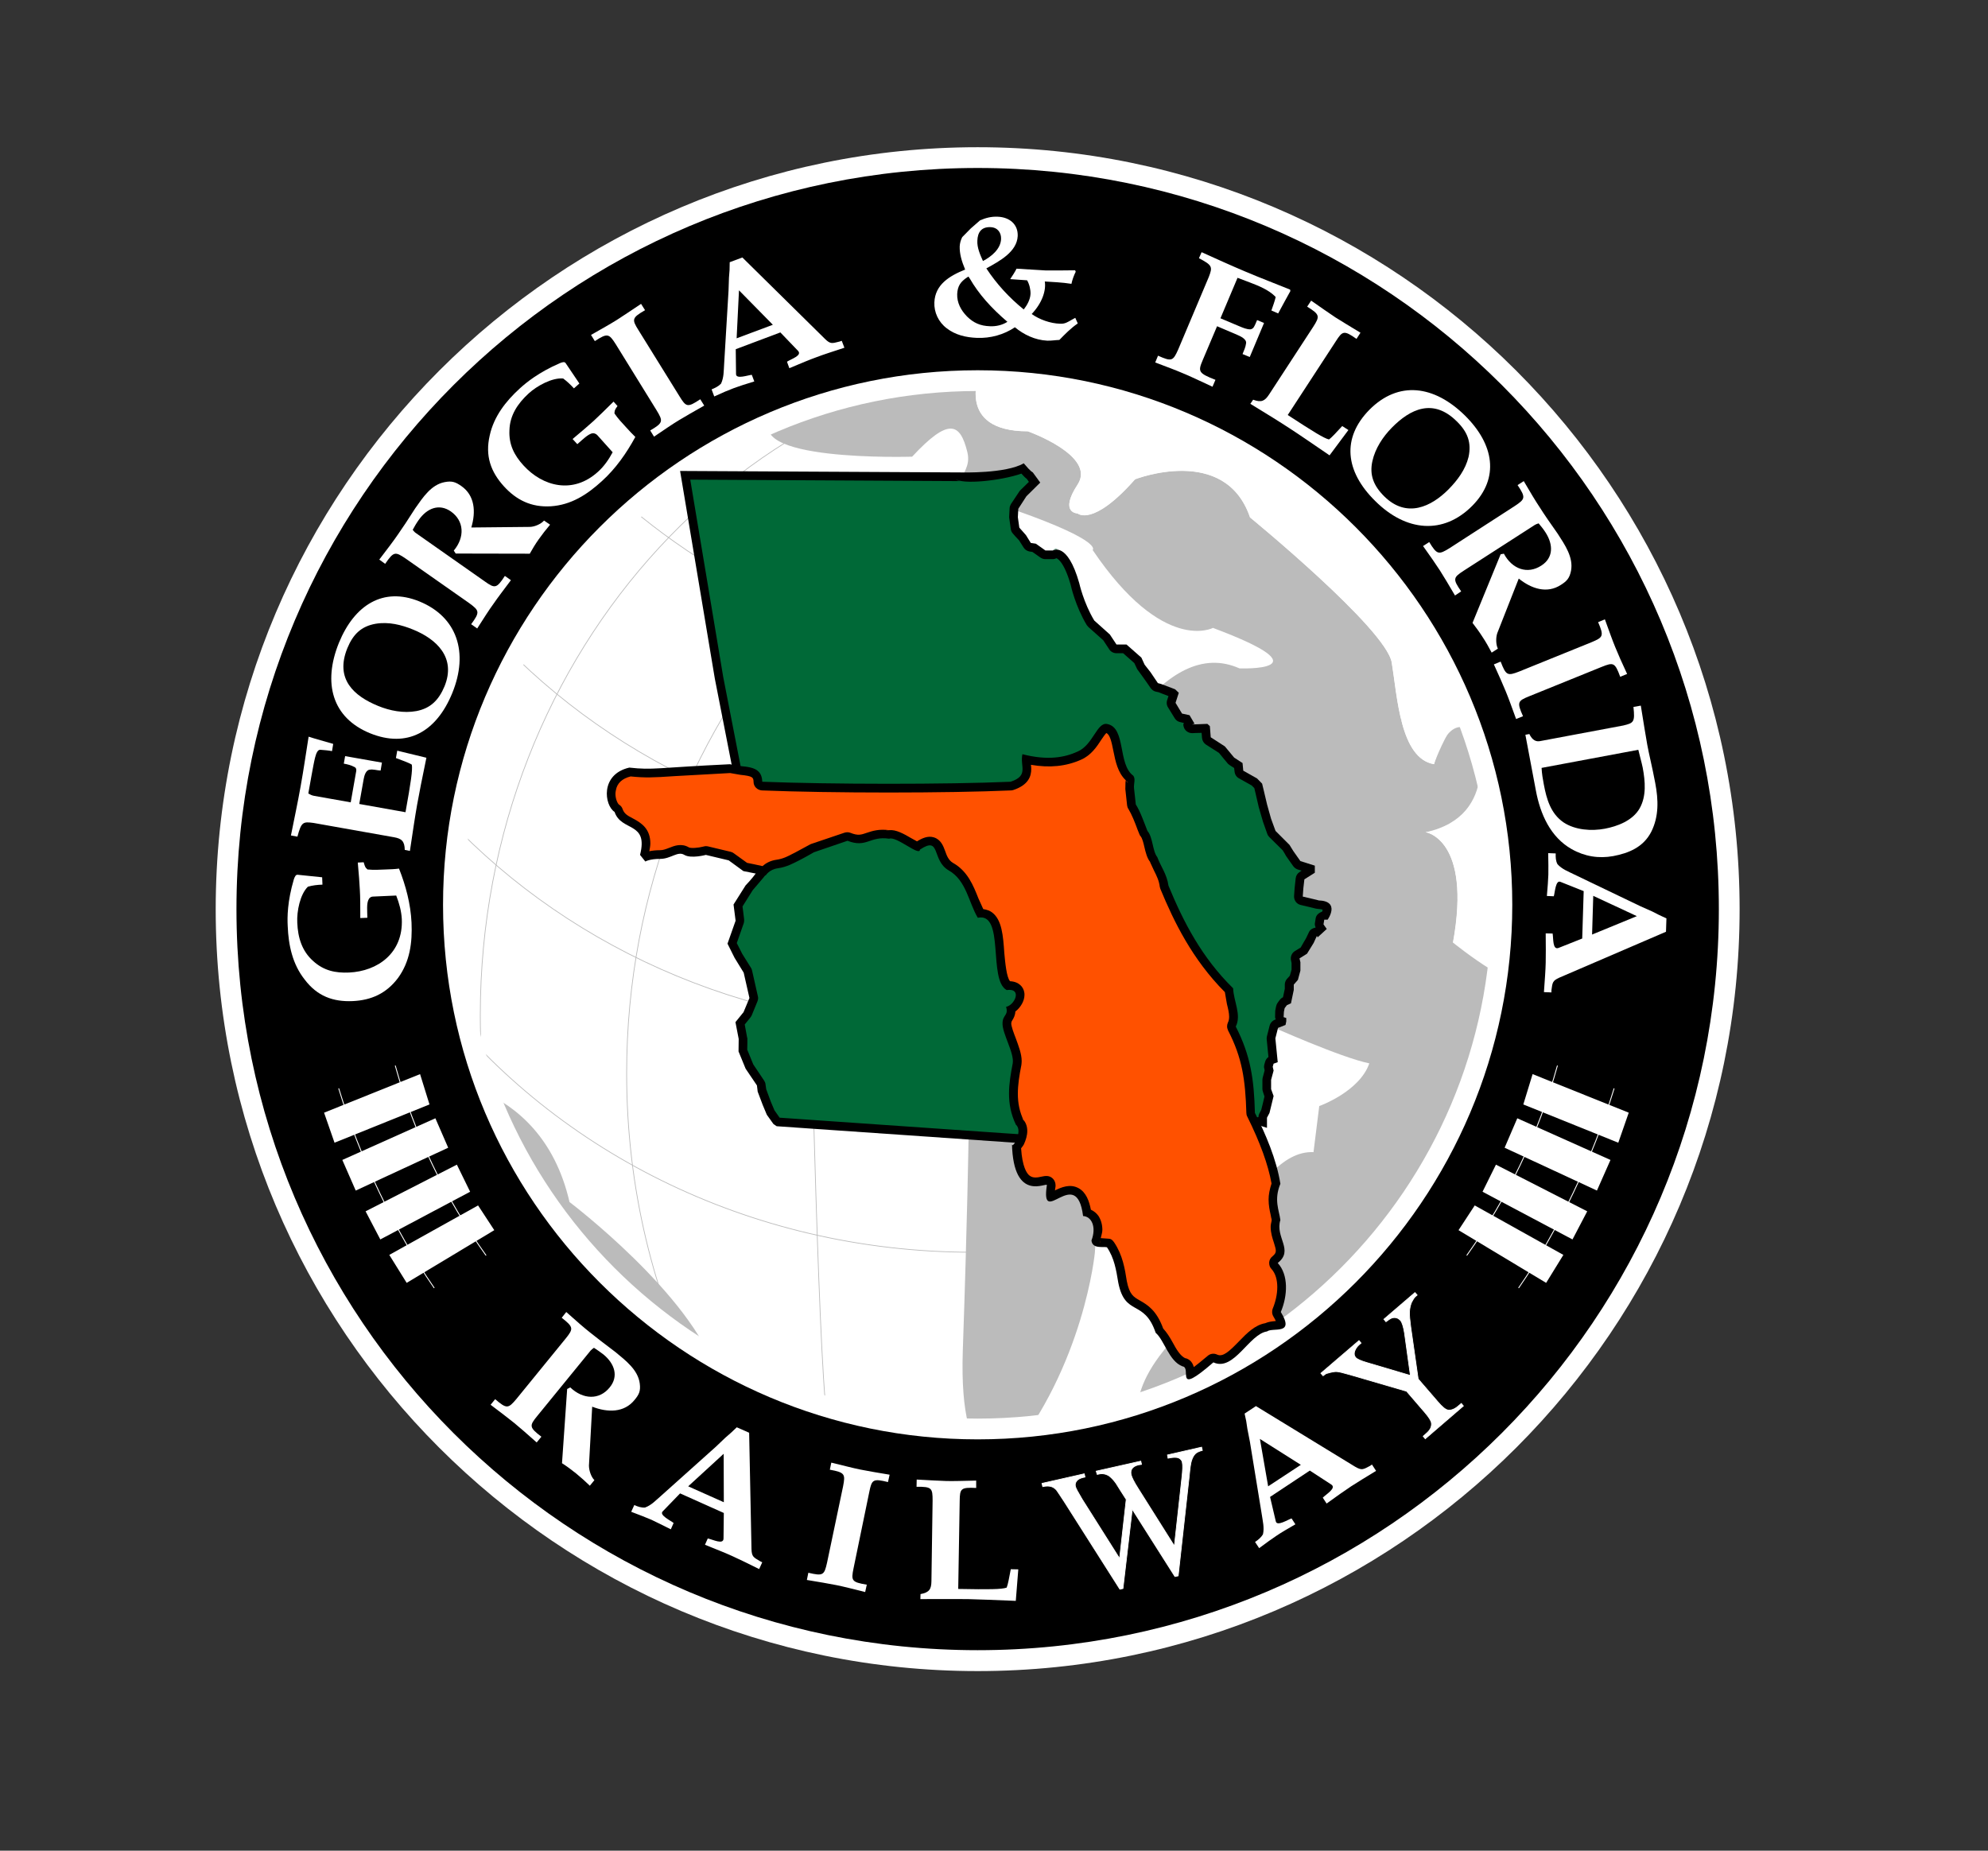 <?xml version="1.0" encoding="utf-8"?>
<!-- Generator: Adobe Illustrator 25.4.1, SVG Export Plug-In . SVG Version: 6.00 Build 0)  -->
<svg version="1.1" xmlns="http://www.w3.org/2000/svg" xmlns:xlink="http://www.w3.org/1999/xlink" x="0px" y="0px"
	 viewBox="0 0 13.502 12.571" style="enable-background:new 0 0 13.502 12.571;" xml:space="preserve">
<rect x="0" y="0" width="13.502" height="12.571" fill="#333333" stroke="none"/>
<style type="text/css">
	.st0{fill:#FFFFFF;}
	.st1{fill:#BBBBBB;}
	.st2{fill:none;stroke:#FFFFFF;stroke-width:0.006;stroke-linecap:round;stroke-linejoin:round;}
	.st3{clip-path:url(#SVGID_00000011021709653159950140000011291252200863115709_);fill:none;stroke:#BBBBBB;stroke-width:0.005;}
	.st4{fill:#006937;}
	.st5{fill:#FF5100;}
	.st6{fill:none;stroke:#FFFFFF;stroke-width:0.005;}
	.st7{fill:none;stroke:#FFFFFF;stroke-width:0.005;}
</style>
<g id="Layer_1">
	<g id="Layer_1_00000021077525210386528260000013608231901519848836_">
		<g id="Layer_1_00000173126992589258165230000008549520060262577574_">
		</g>
	</g>
</g>
<g id="Ubermenu">
	<g>
		<path class="st0" d="M6.64,9.777c-2.002,0-3.631-1.629-3.631-3.631c0-2.002,1.629-3.631,3.631-3.631
			c2.002,0,3.631,1.629,3.631,3.631C10.271,8.148,8.643,9.777,6.64,9.777"/>
		<path class="st0" d="M7.319,3.487c0,0,0.102,0.094,0.39-0.232c0,0,0.612-0.239,0.781,0.259c0,0,0.924,0.757,0.962,0.986
			c0.038,0.23,0.057,0.652,0.287,0.69c0,0,0.096-0.402,0.288-0.192c0,0,0.173,0.542-0.345,0.654c0,0,0.314,0.046,0.186,0.75
			c0,0,0.875,0.152,0.427,0.474c0,0,0.057,0.019-0.249,0.785c0,0-0.945,1.646-1.977,1.887L7.779,9.774c0,0-0.185-0.213,0.122-0.597
			c0.307-0.383,0.652-1.188,1.073-1.169c0,0,0.038-0.096,0.211-0.345c0.172-0.249,0.307-0.402,0.115-0.44
			C9.107,7.184,8.623,6.967,8.623,6.967L7.766,7.51c0,0-0.421,0-0.474,0.983c0,0,0.072,0.78-0.445,1.412
			c0,0-0.336,0.169-0.307-0.728C6.57,8.28,6.578,7.74,6.578,7.74s0.837-3.647,1.84-3.2c0,0,0.618,0.024-0.18-0.275
			c0,0-0.338,0.18-0.817-0.529c0,0,0.076-0.058-0.518-0.268C6.31,3.256,6.619,3.271,6.57,3.071C6.521,2.872,6.444,2.834,6.195,3.102
			c0,0-1.207,0.038-0.939-0.288c0.268-0.326,1.456-0.632,1.399-0.287c0,0-0.172,0.402,0.326,0.402c0,0,0.467,0.166,0.339,0.361
			C7.191,3.486,7.319,3.487,7.319,3.487"/>
		<path class="st1" d="M2.837,7.315c0,0,0.831-0.02,1.031,0.85c0,0,0.831,0.629,0.999,1.164C4.868,9.328,2.857,8.508,2.837,7.315"/>
		<path class="st1" d="M7.319,3.487c0,0,0.102,0.094,0.39-0.232c0,0,0.612-0.239,0.781,0.259c0,0,0.924,0.757,0.962,0.986
			c0.038,0.23,0.057,0.652,0.287,0.69c0,0,0.199-0.564,0.391-0.353c0,0,0.234,0.742-0.448,0.815c0,0,0.314,0.046,0.186,0.75
			c0,0,0.875,0.152,0.427,0.474c0,0,0.057,0.019-0.249,0.785c0,0-0.945,1.646-1.977,1.887L7.779,9.774c0,0-0.185-0.213,0.122-0.597
			c0.307-0.383,0.598-1.37,1.02-1.351l0.039-0.313c0,0,0.273-0.097,0.34-0.29C9.107,7.184,8.623,6.967,8.623,6.967L7.766,7.51
			c0,0-0.278,0.016-0.33,0.999c0,0-0.072,0.764-0.59,1.396c0,0-0.336,0.169-0.307-0.728C6.57,8.28,6.578,7.74,6.578,7.74
			s0.837-3.647,1.84-3.2c0,0,0.618,0.024-0.18-0.275c0,0-0.338,0.18-0.817-0.529c0,0,0.076-0.058-0.518-0.268
			C6.31,3.256,6.619,3.271,6.57,3.071C6.521,2.872,6.444,2.834,6.195,3.102c0,0-1.207,0.038-0.939-0.288
			c0.268-0.326,1.456-0.632,1.399-0.287c0,0-0.172,0.402,0.326,0.402c0,0,0.467,0.166,0.339,0.361
			C7.191,3.486,7.319,3.487,7.319,3.487"/>
		<path class="st0" d="M3.842,9.092c0.053-0.066,0.055-0.077-0.027-0.141l0.031-0.039C3.915,8.974,3.967,9.019,4.01,9.053
			c0.042,0.034,0.096,0.075,0.17,0.131c0.07,0.058,0.153,0.121,0.165,0.213C4.352,9.449,4.34,9.473,4.309,9.51
			c-0.07,0.086-0.181,0.086-0.287,0.045L4,9.955C4,9.987,4.014,10.031,4.037,10.054l-0.031,0.038
			c-0.03-0.029-0.062-0.058-0.094-0.084C3.881,9.983,3.85,9.96,3.817,9.939l0.035-0.504l0.021-0.011
			c0.087,0.083,0.198,0.087,0.268,0C4.202,9.35,4.176,9.264,4.098,9.2c-0.02-0.016-0.043-0.031-0.064-0.045
			C4.025,9.161,4.018,9.167,4.012,9.173L3.649,9.618C3.595,9.684,3.593,9.695,3.677,9.759L3.645,9.798
			c-0.064-0.057-0.113-0.1-0.152-0.132C3.453,9.634,3.401,9.594,3.332,9.542l0.031-0.038c0.079,0.068,0.089,0.064,0.144-0.001
			L3.842,9.092"/>
		<path class="st0" d="M4.915,9.875l0.001,0.329l-0.242-0.108L4.915,9.875 M4.916,10.277l-0.002,0.174
			c-0.001,0.043-0.071,0.007-0.107-0.001l-0.019,0.043c0.08,0.032,0.14,0.056,0.186,0.077c0.046,0.021,0.104,0.049,0.182,0.088
			l0.021-0.046l-0.014-0.007c-0.046-0.027-0.057-0.031-0.059-0.082L5.088,9.732L5.004,9.695L4.966,9.731l-0.04,0.035L4.862,9.827
			l-0.374,0.335c-0.033,0.028-0.063,0.062-0.107,0.078c-0.025,0.002-0.05-0.006-0.073-0.017l-0.021,0.046
			c0.058,0.022,0.102,0.039,0.137,0.054c0.034,0.016,0.076,0.037,0.132,0.065l0.019-0.043c-0.021-0.017-0.1-0.054-0.074-0.079
			l0.118-0.122L4.916,10.277z"/>
		<path class="st0" d="M5.726,10.096c0.016-0.083,0.013-0.094-0.09-0.113l0.01-0.048c0.083,0.02,0.147,0.037,0.197,0.047
			c0.05,0.01,0.114,0.021,0.199,0.035l-0.011,0.05c-0.102-0.025-0.11-0.017-0.127,0.067l-0.107,0.519
			c-0.017,0.083-0.014,0.094,0.09,0.111l-0.011,0.05c-0.083-0.021-0.146-0.037-0.196-0.047c-0.05-0.01-0.115-0.021-0.2-0.035
			l0.01-0.049c0.101,0.024,0.108,0.016,0.127-0.068L5.726,10.096"/>
		<path class="st0" d="M6.334,10.193c0-0.085-0.005-0.095-0.109-0.094l0.001-0.049c0.085,0.005,0.151,0.008,0.203,0.01
			c0.051,0.001,0.116-0.001,0.201-0.003L6.63,10.107c-0.105-0.005-0.111,0.004-0.112,0.089l-0.01,0.597
			c0.211,0.004,0.295,0.003,0.329-0.009c0.009-0.021,0.018-0.073,0.028-0.125l0.051,0.001l-0.017,0.214
			c-0.146-0.006-0.247-0.01-0.327-0.012c-0.082-0.001-0.185,0-0.321,0l0.001-0.034c0.06-0.011,0.073-0.034,0.074-0.086L6.334,10.193
			"/>
		<path class="st0" d="M2.535,6.09c-0.016,0-0.028,0.009-0.034,0.025C2.49,6.142,2.494,6.184,2.495,6.234L2.447,6.236
			c0-0.083,0-0.143-0.003-0.191C2.442,5.998,2.437,5.939,2.43,5.859l0.04-0.002C2.474,5.87,2.477,5.883,2.484,5.894l0.012,0.012
			C2.537,5.91,2.579,5.908,2.619,5.906C2.65,5.905,2.681,5.904,2.71,5.9c0.046,0.116,0.079,0.24,0.085,0.367
			c0.006,0.137-0.011,0.264-0.091,0.375C2.624,6.749,2.521,6.794,2.396,6.8C2.263,6.806,2.154,6.767,2.068,6.652
			C1.987,6.549,1.959,6.421,1.954,6.289C1.951,6.232,1.951,6.124,1.996,5.972C2.003,5.953,2.009,5.94,2.023,5.942l0.165,0.017
			L2.19,6.009C2.155,6.01,2.122,6.014,2.091,6.023C2.038,6.075,2.015,6.19,2.019,6.267c0.004,0.102,0.032,0.193,0.107,0.26
			C2.199,6.594,2.279,6.61,2.371,6.606c0.193-0.009,0.368-0.131,0.358-0.363C2.726,6.189,2.712,6.137,2.691,6.083L2.535,6.09"/>
		<path class="st0" d="M2.13,5.59C2.057,5.58,2.047,5.583,2.02,5.683L1.976,5.675C1.998,5.564,2.022,5.453,2.042,5.34
			c0.02-0.111,0.036-0.223,0.054-0.336l0.042,0.013l0.125,0.036L2.255,5.102C2.229,5.097,2.202,5.095,2.176,5.093
			C2.157,5.091,2.147,5.119,2.14,5.146C2.128,5.191,2.101,5.354,2.094,5.39c0.012,0.007,0.026,0.014,0.04,0.016L2.382,5.45
			l0.035-0.199c0.004-0.018,0.007-0.036-0.014-0.043c-0.018-0.01-0.041-0.016-0.068-0.021l0.009-0.051l0.25,0.044L2.585,5.234
			C2.56,5.233,2.536,5.224,2.512,5.228C2.484,5.23,2.474,5.27,2.47,5.292L2.44,5.461l0.314,0.056
			c0.037-0.205,0.049-0.288,0.043-0.323C2.778,5.181,2.728,5.164,2.689,5.149l0.009-0.05l0.198,0.048
			C2.867,5.288,2.847,5.387,2.833,5.466c-0.014,0.079-0.029,0.18-0.049,0.314L2.749,5.773c-0.001-0.06-0.022-0.077-0.073-0.086
			L2.13,5.59"/>
		<path class="st0" d="M2.359,4.403c0.039-0.095,0.095-0.149,0.192-0.166c0.088-0.015,0.176,0.007,0.256,0.04
			C2.961,4.34,3.1,4.464,3.019,4.662C2.98,4.756,2.923,4.812,2.828,4.83c-0.087,0.016-0.18-0.002-0.26-0.035
			C2.404,4.728,2.274,4.613,2.359,4.403 M3.072,4.707C3.184,4.432,3.105,4.19,2.848,4.085c-0.246-0.1-0.441,0.025-0.546,0.281
			C2.191,4.64,2.256,4.876,2.514,4.981C2.764,5.082,2.963,4.974,3.072,4.707"/>
		<path class="st0" d="M2.755,3.794C2.684,3.746,2.674,3.745,2.616,3.83L2.576,3.801C2.631,3.729,2.673,3.674,2.703,3.63
			c0.031-0.044,0.068-0.1,0.117-0.177c0.052-0.074,0.108-0.16,0.199-0.178c0.051-0.01,0.075-0.001,0.115,0.027
			c0.091,0.064,0.099,0.174,0.067,0.281L3.6,3.579C3.631,3.578,3.674,3.56,3.695,3.536l0.041,0.028
			C3.709,3.596,3.683,3.629,3.659,3.663C3.637,3.694,3.617,3.727,3.598,3.761L3.095,3.76L3.082,3.74
			c0.076-0.091,0.071-0.202-0.02-0.266C2.983,3.419,2.9,3.451,2.843,3.533C2.828,3.554,2.814,3.578,2.803,3.599
			c0.006,0.007,0.012,0.015,0.019,0.02l0.47,0.33c0.069,0.049,0.08,0.05,0.137-0.037l0.041,0.029C3.419,4.009,3.38,4.06,3.352,4.101
			C3.322,4.142,3.287,4.197,3.241,4.269L3.2,4.24c0.061-0.083,0.056-0.092-0.013-0.143L2.755,3.794"/>
		<path class="st0" d="M4.057,2.956C4.047,2.945,4.032,2.94,4.016,2.945c-0.028,0.01-0.057,0.039-0.095,0.072L3.889,2.982
			C3.952,2.929,3.998,2.89,4.033,2.858c0.035-0.032,0.077-0.074,0.134-0.13l0.027,0.03C4.186,2.768,4.179,2.779,4.175,2.791
			L4.173,2.808c0.023,0.034,0.052,0.065,0.079,0.094c0.021,0.023,0.041,0.045,0.063,0.066c-0.06,0.11-0.133,0.215-0.227,0.3
			C3.986,3.361,3.878,3.43,3.741,3.439C3.608,3.447,3.507,3.396,3.423,3.304c-0.09-0.099-0.129-0.207-0.097-0.346
			C3.354,2.83,3.434,2.726,3.532,2.637c0.042-0.038,0.125-0.107,0.27-0.17c0.019-0.008,0.033-0.011,0.04,0l0.093,0.138L3.898,2.638
			C3.875,2.613,3.851,2.59,3.825,2.571C3.75,2.564,3.647,2.621,3.591,2.672c-0.076,0.07-0.128,0.149-0.131,0.25
			C3.455,3.02,3.493,3.093,3.555,3.161c0.13,0.143,0.336,0.199,0.507,0.043c0.041-0.037,0.072-0.082,0.099-0.132L4.057,2.956"/>
		<path class="st0" d="M4.182,2.338C4.136,2.266,4.126,2.261,4.04,2.317L4.014,2.275c0.074-0.042,0.131-0.074,0.174-0.101
			c0.042-0.027,0.096-0.063,0.166-0.11l0.027,0.043C4.291,2.159,4.291,2.17,4.336,2.242l0.279,0.45
			c0.045,0.073,0.054,0.078,0.141,0.02l0.027,0.043c-0.074,0.042-0.13,0.074-0.173,0.1C4.567,2.881,4.513,2.918,4.442,2.966
			L4.416,2.924C4.505,2.872,4.504,2.861,4.46,2.788L4.182,2.338"/>
		<path class="st0" d="M5.019,1.972l0.23,0.234L5.003,2.298L5.019,1.972 M5.3,2.258l0.12,0.125c0.03,0.032-0.046,0.055-0.075,0.074
			l0.016,0.044c0.078-0.033,0.138-0.058,0.185-0.075c0.047-0.018,0.107-0.037,0.189-0.064L5.717,2.315L5.702,2.32
			C5.651,2.333,5.64,2.338,5.604,2.303L5.042,1.749L4.956,1.781L4.955,1.834L4.951,1.886L4.948,1.975l-0.03,0.501
			C4.915,2.518,4.917,2.564,4.897,2.606C4.88,2.624,4.857,2.635,4.833,2.645l0.018,0.048C4.907,2.667,4.95,2.649,4.985,2.636
			C5.02,2.623,5.064,2.609,5.123,2.591L5.106,2.546C5.08,2.548,4.999,2.578,4.999,2.541L4.997,2.372L5.3,2.258z"/>
		<path class="st0" d="M6.57,1.883C6.572,1.881,6.576,1.88,6.579,1.879c0.002,0.004,0.003,0.009,0.007,0.012
			c0.061,0.106,0.145,0.2,0.256,0.295c-0.034,0.022-0.077,0.032-0.118,0.03C6.658,2.214,6.612,2.193,6.568,2.15
			C6.526,2.107,6.499,2.056,6.501,1.997C6.504,1.943,6.523,1.914,6.57,1.883 M6.676,1.773C6.657,1.73,6.635,1.682,6.638,1.634
			c0.002-0.054,0.026-0.094,0.09-0.091c0.049,0.002,0.073,0.039,0.071,0.081C6.796,1.692,6.733,1.743,6.676,1.773 M6.535,1.611
			c-0.01,0.02-0.016,0.041-0.017,0.063C6.517,1.723,6.53,1.771,6.555,1.831C6.446,1.875,6.351,1.934,6.346,2.054
			C6.343,2.121,6.374,2.188,6.43,2.23c0.058,0.045,0.13,0.062,0.204,0.065c0.093,0.004,0.185-0.022,0.259-0.072
			c0.06,0.05,0.137,0.087,0.219,0.091C7.139,2.315,7.168,2.31,7.195,2.309c0.039-0.04,0.078-0.08,0.125-0.112L7.303,2.159
			L7.281,2.171C7.253,2.187,7.233,2.201,7.2,2.199C7.133,2.197,7.059,2.17,7.007,2.133c0.07-0.074,0.099-0.158,0.089-0.221
			c0.045,0.003,0.121,0.006,0.181,0.016c0.005-0.026,0.018-0.061,0.029-0.082L7.302,1.836L7.2,1.837l-0.098,0L6.904,1.825
			c-0.008,0.018-0.03,0.052-0.043,0.071l0.115,0.008C6.992,1.932,7,1.968,6.999,1.997C6.997,2.035,6.976,2.073,6.953,2.102
			c-0.1-0.081-0.185-0.174-0.254-0.279c0.089-0.049,0.208-0.112,0.213-0.22c0.003-0.078-0.054-0.128-0.136-0.131
			C6.733,1.47,6.694,1.48,6.656,1.497L6.593,1.552L6.535,1.611z"/>
		<path class="st0" d="M8.289,2.162l0.128,0.054c0.024,0.01,0.051,0.022,0.076,0.021c0.021-0.004,0.025-0.019,0.033-0.035
			l0.012-0.028l0.047,0.02L8.488,2.425L8.439,2.405c0.01-0.024,0.021-0.048,0.024-0.073c0.005-0.029-0.04-0.049-0.061-0.058
			L8.266,2.216L8.169,2.445C8.136,2.523,8.137,2.534,8.255,2.58l-0.02,0.047C8.138,2.582,8.08,2.554,8.033,2.535
			c-0.046-0.02-0.108-0.043-0.187-0.073l0.019-0.046c0.094,0.042,0.102,0.036,0.137-0.042l0.208-0.493
			c0.026-0.068,0.025-0.079-0.067-0.127l0.018-0.041c0.1,0.045,0.198,0.09,0.298,0.132c0.101,0.043,0.202,0.081,0.303,0.122
			l0.002,0.01C8.743,2.015,8.713,2.069,8.681,2.129l-0.046-0.02c0.01-0.03,0.022-0.06,0.029-0.091L8.659,2.012
			C8.613,1.967,8.547,1.941,8.487,1.918L8.405,1.887L8.289,2.162"/>
		<path class="st0" d="M8.919,2.22c0.046-0.072,0.046-0.083-0.041-0.137l0.027-0.041C8.975,2.091,9.028,2.128,9.07,2.156
			c0.042,0.027,0.098,0.06,0.17,0.104L9.213,2.302c-0.085-0.06-0.095-0.055-0.141,0.017l-0.326,0.5
			c0.175,0.114,0.246,0.158,0.28,0.166c0.019-0.013,0.054-0.052,0.09-0.091l0.042,0.027L9.03,3.093
			C8.911,3.012,8.829,2.955,8.761,2.911C8.694,2.867,8.607,2.813,8.492,2.743l0.019-0.028C8.567,2.736,8.59,2.724,8.619,2.68
			L8.919,2.22"/>
		<path class="st0" d="M9.894,2.862c0.074,0.072,0.101,0.145,0.08,0.242C9.953,3.19,9.899,3.262,9.838,3.324
			C9.721,3.442,9.554,3.522,9.402,3.372C9.329,3.3,9.3,3.226,9.321,3.132c0.019-0.086,0.071-0.165,0.132-0.227
			C9.577,2.779,9.733,2.702,9.894,2.862 M9.34,3.403C9.551,3.613,9.804,3.633,10,3.435c0.186-0.189,0.147-0.417-0.05-0.612
			c-0.21-0.207-0.452-0.238-0.649-0.04C9.112,2.975,9.135,3.201,9.34,3.403"/>
		<path class="st0" d="M10.288,3.437c0.071-0.047,0.076-0.057,0.019-0.142l0.042-0.027c0.046,0.079,0.081,0.137,0.111,0.182
			c0.029,0.046,0.067,0.101,0.12,0.176c0.049,0.076,0.107,0.16,0.09,0.251c-0.01,0.05-0.028,0.07-0.069,0.096
			C10.507,4.034,10.402,4,10.315,3.93l-0.146,0.371c-0.01,0.03-0.01,0.076,0.004,0.105l-0.042,0.027
			c-0.019-0.036-0.04-0.074-0.063-0.108c-0.021-0.033-0.044-0.064-0.067-0.094l0.191-0.466l0.022-0.004
			c0.056,0.105,0.16,0.142,0.254,0.081c0.082-0.052,0.083-0.141,0.029-0.225c-0.014-0.022-0.031-0.043-0.047-0.062
			c-0.009,0.003-0.019,0.006-0.025,0.01L9.942,3.876C9.87,3.923,9.865,3.932,9.924,4.017L9.882,4.045
			C9.839,3.972,9.806,3.916,9.779,3.874C9.752,3.832,9.714,3.778,9.665,3.709l0.042-0.027C9.76,3.769,9.771,3.769,9.844,3.724
			L10.288,3.437"/>
		<path class="st0" d="M10.81,4.362c0.078-0.033,0.085-0.041,0.044-0.136L10.9,4.207c0.029,0.08,0.051,0.142,0.07,0.188
			c0.019,0.047,0.045,0.106,0.081,0.183l-0.047,0.019c-0.036-0.098-0.046-0.099-0.126-0.067l-0.491,0.199
			c-0.079,0.032-0.086,0.04-0.043,0.136l-0.047,0.019c-0.029-0.08-0.051-0.141-0.07-0.187c-0.019-0.047-0.046-0.107-0.081-0.184
			l0.046-0.019c0.037,0.096,0.047,0.098,0.127,0.067L10.81,4.362"/>
		<path class="st0" d="M11.127,5.093c0.01,0.043,0.022,0.083,0.03,0.122c0.017,0.092,0.026,0.193-0.021,0.276
			c-0.048,0.084-0.152,0.122-0.236,0.138c-0.09,0.017-0.201,0.01-0.281-0.043c-0.087-0.06-0.115-0.157-0.134-0.259
			c-0.007-0.036-0.013-0.072-0.015-0.111L11.127,5.093 M10.46,5.034c-0.026,0.005-0.052-0.004-0.073-0.048L10.36,4.991l0.071,0.377
			c0.03,0.163,0.1,0.318,0.242,0.399c0.09,0.051,0.185,0.066,0.284,0.048c0.105-0.02,0.204-0.06,0.258-0.165
			c0.052-0.104,0.049-0.216,0.027-0.331C11.221,5.207,11.2,5.126,11.188,5.06c-0.012-0.066-0.025-0.15-0.044-0.267l-0.05,0.009
			c0.011,0.103,0.002,0.109-0.069,0.126L10.46,5.034z"/>
		<path class="st0" d="M11.117,6.223l-0.304,0.125l0.008-0.263L11.117,6.223 M10.746,6.375l-0.161,0.064
			c-0.041,0.015-0.034-0.063-0.04-0.098l-0.047-0.001c0.001,0.085,0.001,0.149,0,0.2c-0.001,0.05-0.006,0.113-0.012,0.199
			l0.051,0.002l0-0.015c0.007-0.052,0.007-0.064,0.053-0.085l0.725-0.312l0.003-0.091L11.27,6.216l-0.047-0.024l-0.081-0.036
			L10.69,5.939c-0.038-0.019-0.082-0.035-0.112-0.069c-0.012-0.022-0.013-0.048-0.012-0.073l-0.051-0.002
			c0.001,0.062,0.002,0.108,0.001,0.146c-0.001,0.038-0.005,0.084-0.01,0.145l0.047,0.002c0.008-0.026,0.012-0.112,0.045-0.098
			l0.158,0.063L10.746,6.375z"/>
		<polygon class="st0" points="2.853,7.296 2.201,7.558 2.272,7.762 2.917,7.502 		"/>
		<polygon class="st0" points="3.044,7.796 2.416,8.087 2.325,7.879 2.957,7.596 		"/>
		<polygon class="st0" points="2.583,8.419 2.483,8.228 3.103,7.911 3.193,8.095 		"/>
		<polygon class="st0" points="3.357,8.356 2.762,8.714 2.644,8.524 3.247,8.188 		"/>
		<path class="st2" d="M2.685,7.24c0.13,0.467,0.34,0.901,0.615,1.286"/>
		<path class="st2" d="M2.301,7.395c0.141,0.463,0.38,0.968,0.647,1.352"/>
		<polygon class="st0" points="10.409,7.296 11.062,7.558 10.991,7.762 10.346,7.502 		"/>
		<polygon class="st0" points="10.219,7.796 10.846,8.087 10.938,7.879 10.305,7.596 		"/>
		<polygon class="st0" points="10.68,8.419 10.78,8.228 10.16,7.911 10.069,8.095 		"/>
		<polygon class="st0" points="9.906,8.356 10.501,8.714 10.618,8.524 10.016,8.188 		"/>
		<path class="st2" d="M10.577,7.24c-0.129,0.467-0.34,0.901-0.614,1.286"/>
		<path class="st2" d="M10.962,7.395c-0.141,0.463-0.38,0.968-0.647,1.352"/>
		<g>
			<defs>
				<path id="SVGID_1_" d="M3.01,6.146c0,2.002,1.629,3.631,3.631,3.631c2.002,0,3.631-1.629,3.631-3.631
					c0-2.002-1.629-3.631-3.631-3.631C4.639,2.515,3.01,4.144,3.01,6.146"/>
			</defs>
			<clipPath id="SVGID_00000026853503806560212060000009144787132341989551_">
				<use xlink:href="#SVGID_1_"  style="overflow:visible;"/>
			</clipPath>
			
				<path style="clip-path:url(#SVGID_00000026853503806560212060000009144787132341989551_);fill:none;stroke:#BBBBBB;stroke-width:0.005;" d="
				M5.502,6.628c0,0,0.063,2.951,0.126,3.045"/>
			
				<path style="clip-path:url(#SVGID_00000026853503806560212060000009144787132341989551_);fill:none;stroke:#BBBBBB;stroke-width:0.005;" d="
				M4.088,3.269c0,0,1.194,1.292,3.371,1.34"/>
			
				<path style="clip-path:url(#SVGID_00000026853503806560212060000009144787132341989551_);fill:none;stroke:#BBBBBB;stroke-width:0.005;" d="
				M10.126,4.362C9.304,5.22,8.103,5.761,6.764,5.761c-1.36,0-2.579-0.559-3.403-1.441"/>
			
				<path style="clip-path:url(#SVGID_00000026853503806560212060000009144787132341989551_);fill:none;stroke:#BBBBBB;stroke-width:0.005;" d="
				M10.396,4.797C9.639,6.103,8.148,6.991,6.433,6.991c-1.396,0-2.642-0.588-3.466-1.51"/>
			
				<path style="clip-path:url(#SVGID_00000026853503806560212060000009144787132341989551_);fill:none;stroke:#BBBBBB;stroke-width:0.005;" d="
				M10.466,6.481C9.681,7.694,8.247,8.506,6.607,8.506c-1.53,0-2.881-0.707-3.692-1.786"/>
			
				<path style="clip-path:url(#SVGID_00000026853503806560212060000009144787132341989551_);fill:none;stroke:#BBBBBB;stroke-width:0.005;" d="
				M3.38,7.964c-0.077-0.342-0.118-0.7-0.118-1.068c0-2.481,1.857-4.492,4.15-4.492"/>
			
				<path style="clip-path:url(#SVGID_00000026853503806560212060000009144787132341989551_);fill:none;stroke:#BBBBBB;stroke-width:0.005;" d="
				M4.756,9.432C4.437,8.796,4.256,8.066,4.256,7.291c0-2.481,1.857-4.492,4.15-4.492"/>
		</g>
		<g>
			<path class="st0" d="M10.399,6.629c-0.022,0.186-0.53-0.226-0.53-0.226c0.128-0.704-0.186-0.75-0.186-0.75
				c0.517-0.112,0.345-0.654,0.345-0.654C9.835,4.789,9.74,5.191,9.74,5.191c-0.23-0.038-0.249-0.46-0.287-0.69
				C9.414,4.271,8.49,3.515,8.49,3.515C8.321,3.017,7.709,3.256,7.709,3.256c-0.287,0.326-0.39,0.232-0.39,0.232
				s-0.128-0.002,0-0.197C7.447,3.095,6.981,2.93,6.981,2.93c-0.498,0-0.326-0.402-0.326-0.402c0.009-0.05-0.009-0.086-0.047-0.111
				c0,0,1.178-0.291,2.615,0.955C9.222,3.371,10.654,4.388,10.399,6.629"/>
			<path class="st0" d="M6.64,11.351c-2.853,0-5.175-2.322-5.175-5.175C1.466,3.322,3.787,1,6.64,1c2.854,0,5.175,2.322,5.175,5.175
				C11.816,9.029,9.494,11.351,6.64,11.351 M6.64,2.656c-1.924,0-3.49,1.565-3.49,3.49c0,1.924,1.566,3.49,3.49,3.49
				c1.924,0,3.49-1.566,3.49-3.49C10.13,4.222,8.565,2.656,6.64,2.656"/>
			<path d="M6.64,1.141c-2.78,0-5.034,2.254-5.034,5.034c0,2.78,2.253,5.034,5.034,5.034c2.78,0,5.034-2.254,5.034-5.034
				C11.675,3.395,9.421,1.141,6.64,1.141 M6.64,9.777c-2.002,0-3.631-1.629-3.631-3.631c0-2.002,1.629-3.631,3.631-3.631
				c2.002,0,3.631,1.629,3.631,3.631C10.271,8.148,8.643,9.777,6.64,9.777"/>
			<path class="st0" d="M3.842,9.092c0.053-0.066,0.055-0.077-0.027-0.141l0.031-0.039C3.915,8.974,3.967,9.019,4.01,9.053
				c0.042,0.034,0.096,0.075,0.17,0.131c0.07,0.058,0.153,0.121,0.165,0.213C4.352,9.449,4.34,9.473,4.309,9.51
				c-0.07,0.086-0.181,0.086-0.287,0.045L4,9.955C4,9.987,4.014,10.031,4.037,10.054l-0.031,0.038
				c-0.03-0.029-0.062-0.058-0.094-0.084C3.881,9.983,3.85,9.96,3.817,9.939l0.035-0.504l0.021-0.011
				c0.087,0.083,0.198,0.087,0.268,0C4.202,9.35,4.176,9.264,4.098,9.2c-0.02-0.016-0.043-0.031-0.064-0.045
				C4.025,9.161,4.018,9.167,4.012,9.173L3.649,9.618C3.595,9.684,3.593,9.695,3.677,9.759L3.645,9.798
				c-0.064-0.057-0.113-0.1-0.152-0.132C3.453,9.634,3.401,9.594,3.332,9.542l0.031-0.038c0.079,0.068,0.089,0.064,0.144-0.001
				L3.842,9.092"/>
			<path class="st0" d="M4.915,9.875l0.001,0.329l-0.242-0.108L4.915,9.875 M4.916,10.277l-0.002,0.174
				c-0.001,0.043-0.071,0.007-0.107-0.001l-0.019,0.043c0.08,0.032,0.14,0.056,0.186,0.077c0.046,0.021,0.104,0.049,0.182,0.088
				l0.021-0.046l-0.014-0.007c-0.046-0.027-0.057-0.031-0.059-0.082L5.088,9.732L5.004,9.695L4.966,9.731l-0.04,0.035L4.862,9.827
				l-0.374,0.335c-0.033,0.028-0.063,0.062-0.107,0.078c-0.025,0.002-0.05-0.006-0.073-0.017l-0.021,0.046
				c0.058,0.022,0.102,0.039,0.137,0.054c0.034,0.016,0.076,0.037,0.132,0.065l0.019-0.043c-0.021-0.017-0.1-0.054-0.074-0.079
				l0.118-0.122L4.916,10.277z"/>
			<path class="st0" d="M5.726,10.096c0.016-0.083,0.013-0.094-0.09-0.113l0.01-0.048c0.083,0.02,0.147,0.037,0.197,0.047
				c0.05,0.01,0.114,0.021,0.199,0.035l-0.011,0.05c-0.102-0.025-0.11-0.017-0.127,0.067l-0.107,0.519
				c-0.017,0.083-0.014,0.094,0.09,0.111l-0.011,0.05c-0.083-0.021-0.146-0.037-0.196-0.047c-0.05-0.01-0.115-0.021-0.2-0.035
				l0.01-0.049c0.101,0.024,0.108,0.016,0.127-0.068L5.726,10.096"/>
			<path class="st0" d="M6.334,10.193c0-0.085-0.005-0.095-0.109-0.094l0.001-0.049c0.085,0.005,0.151,0.008,0.203,0.01
				c0.051,0.001,0.116-0.001,0.201-0.003L6.63,10.107c-0.105-0.005-0.111,0.004-0.112,0.089l-0.01,0.597
				c0.211,0.004,0.295,0.003,0.329-0.009c0.009-0.021,0.018-0.073,0.028-0.125l0.051,0.001l-0.017,0.214
				c-0.146-0.006-0.247-0.01-0.327-0.012c-0.082-0.001-0.185,0-0.321,0l0.001-0.034c0.06-0.011,0.073-0.034,0.074-0.086
				L6.334,10.193"/>
			<path class="st0" d="M2.535,6.09c-0.016,0-0.028,0.009-0.034,0.025C2.49,6.142,2.494,6.184,2.495,6.234L2.447,6.236
				c0-0.083,0-0.143-0.003-0.191C2.442,5.998,2.437,5.939,2.43,5.859l0.04-0.002C2.474,5.87,2.477,5.883,2.484,5.894l0.012,0.012
				C2.537,5.91,2.579,5.908,2.619,5.906C2.65,5.905,2.681,5.904,2.71,5.9c0.046,0.116,0.079,0.24,0.085,0.367
				c0.006,0.137-0.011,0.264-0.091,0.375C2.624,6.749,2.521,6.794,2.396,6.8C2.263,6.806,2.154,6.767,2.068,6.652
				C1.987,6.549,1.959,6.421,1.954,6.289C1.951,6.232,1.951,6.124,1.996,5.972C2.003,5.953,2.009,5.94,2.023,5.942l0.165,0.017
				L2.19,6.009C2.155,6.01,2.122,6.014,2.091,6.023C2.038,6.075,2.015,6.19,2.019,6.267c0.004,0.102,0.032,0.193,0.107,0.26
				C2.199,6.594,2.279,6.61,2.371,6.606c0.193-0.009,0.368-0.131,0.358-0.363C2.726,6.189,2.712,6.137,2.691,6.083L2.535,6.09"/>
			<path class="st0" d="M2.13,5.59C2.057,5.58,2.047,5.583,2.02,5.683L1.976,5.675C1.998,5.564,2.022,5.453,2.042,5.34
				c0.02-0.111,0.036-0.223,0.054-0.336l0.042,0.013l0.125,0.036L2.255,5.102C2.229,5.097,2.202,5.095,2.176,5.093
				C2.157,5.091,2.147,5.119,2.14,5.146C2.128,5.191,2.101,5.354,2.094,5.39c0.012,0.007,0.026,0.014,0.04,0.016L2.382,5.45
				l0.035-0.199c0.004-0.018,0.007-0.036-0.014-0.043c-0.018-0.01-0.041-0.016-0.068-0.021l0.009-0.051l0.25,0.044L2.585,5.234
				C2.56,5.233,2.536,5.224,2.512,5.228C2.484,5.23,2.474,5.27,2.47,5.292L2.44,5.461l0.314,0.056
				c0.037-0.205,0.049-0.288,0.043-0.323C2.778,5.181,2.728,5.164,2.689,5.149l0.009-0.05l0.198,0.048
				C2.867,5.288,2.847,5.387,2.833,5.466c-0.014,0.079-0.029,0.18-0.049,0.314L2.749,5.773c-0.001-0.06-0.022-0.077-0.073-0.086
				L2.13,5.59"/>
			<path class="st0" d="M2.359,4.403c0.039-0.095,0.095-0.149,0.192-0.166c0.088-0.015,0.176,0.007,0.256,0.04
				C2.961,4.34,3.1,4.464,3.019,4.662C2.98,4.756,2.923,4.812,2.828,4.83c-0.087,0.016-0.18-0.002-0.26-0.035
				C2.404,4.728,2.274,4.613,2.359,4.403 M3.072,4.707C3.184,4.432,3.105,4.19,2.848,4.085c-0.246-0.1-0.441,0.025-0.546,0.281
				C2.191,4.64,2.256,4.876,2.514,4.981C2.764,5.082,2.963,4.974,3.072,4.707"/>
			<path class="st0" d="M2.755,3.794C2.684,3.746,2.674,3.745,2.616,3.83L2.576,3.801C2.631,3.729,2.673,3.674,2.703,3.63
				c0.031-0.044,0.068-0.1,0.117-0.177c0.052-0.074,0.108-0.16,0.199-0.178c0.051-0.01,0.075-0.001,0.115,0.027
				c0.091,0.064,0.099,0.174,0.067,0.281L3.6,3.579C3.631,3.578,3.674,3.56,3.695,3.536l0.041,0.028
				C3.709,3.596,3.683,3.629,3.659,3.663C3.637,3.694,3.617,3.727,3.598,3.761L3.095,3.76L3.082,3.74
				c0.076-0.091,0.071-0.202-0.02-0.266C2.983,3.419,2.9,3.451,2.843,3.533C2.828,3.554,2.814,3.578,2.803,3.599
				c0.006,0.007,0.012,0.015,0.019,0.02l0.47,0.33c0.069,0.049,0.08,0.05,0.137-0.037l0.041,0.029
				C3.419,4.009,3.38,4.06,3.352,4.101C3.322,4.142,3.287,4.197,3.241,4.269L3.2,4.24c0.061-0.083,0.056-0.092-0.013-0.143
				L2.755,3.794"/>
			<path class="st0" d="M4.057,2.956C4.047,2.945,4.032,2.94,4.016,2.945c-0.028,0.01-0.057,0.039-0.095,0.072L3.889,2.982
				C3.952,2.929,3.998,2.89,4.033,2.858c0.035-0.032,0.077-0.074,0.134-0.13l0.027,0.03C4.186,2.768,4.179,2.779,4.175,2.791
				L4.173,2.808c0.023,0.034,0.052,0.065,0.079,0.094c0.021,0.023,0.041,0.045,0.063,0.066c-0.06,0.11-0.133,0.215-0.227,0.3
				C3.986,3.361,3.878,3.43,3.741,3.439C3.608,3.447,3.507,3.396,3.423,3.304c-0.09-0.099-0.129-0.207-0.097-0.346
				C3.354,2.83,3.434,2.726,3.532,2.637c0.042-0.038,0.125-0.107,0.27-0.17c0.019-0.008,0.033-0.011,0.04,0l0.093,0.138L3.898,2.638
				C3.875,2.613,3.851,2.59,3.825,2.571C3.75,2.564,3.647,2.621,3.591,2.672c-0.076,0.07-0.128,0.149-0.131,0.25
				C3.455,3.02,3.493,3.093,3.555,3.161c0.13,0.143,0.336,0.199,0.507,0.043c0.041-0.037,0.072-0.082,0.099-0.132L4.057,2.956"/>
			<path class="st0" d="M4.182,2.338C4.136,2.266,4.126,2.261,4.04,2.317L4.014,2.275c0.074-0.042,0.131-0.074,0.174-0.101
				c0.042-0.027,0.096-0.063,0.166-0.11l0.027,0.043C4.291,2.159,4.291,2.17,4.336,2.242l0.279,0.45
				c0.045,0.073,0.054,0.078,0.141,0.02l0.027,0.043c-0.074,0.042-0.13,0.074-0.173,0.1C4.567,2.881,4.513,2.918,4.442,2.966
				L4.416,2.924C4.505,2.872,4.504,2.861,4.46,2.788L4.182,2.338"/>
			<path class="st0" d="M5.019,1.972l0.23,0.234L5.003,2.298L5.019,1.972 M5.3,2.258l0.12,0.125c0.03,0.032-0.046,0.055-0.075,0.074
				l0.016,0.044c0.078-0.033,0.138-0.058,0.185-0.075c0.047-0.018,0.107-0.037,0.189-0.064L5.717,2.315L5.702,2.32
				C5.651,2.333,5.64,2.338,5.604,2.303L5.042,1.749L4.956,1.781L4.955,1.834L4.951,1.886L4.948,1.975l-0.03,0.501
				C4.915,2.518,4.917,2.564,4.897,2.606C4.88,2.624,4.857,2.635,4.833,2.645l0.018,0.048C4.907,2.667,4.95,2.649,4.985,2.636
				C5.02,2.623,5.064,2.609,5.123,2.591L5.106,2.546C5.08,2.548,4.999,2.578,4.999,2.541L4.997,2.372L5.3,2.258z"/>
			<path class="st0" d="M6.57,1.883C6.572,1.881,6.576,1.88,6.579,1.879c0.002,0.004,0.003,0.009,0.007,0.012
				c0.061,0.106,0.145,0.2,0.256,0.295c-0.034,0.022-0.077,0.032-0.118,0.03C6.658,2.214,6.612,2.193,6.568,2.15
				C6.526,2.107,6.499,2.056,6.501,1.997C6.504,1.943,6.523,1.914,6.57,1.883 M6.676,1.773C6.657,1.73,6.635,1.682,6.638,1.634
				c0.002-0.054,0.026-0.094,0.09-0.091c0.049,0.002,0.073,0.039,0.071,0.081C6.796,1.692,6.733,1.743,6.676,1.773 M6.535,1.611
				c-0.01,0.02-0.016,0.041-0.017,0.063C6.517,1.723,6.53,1.771,6.555,1.831C6.446,1.875,6.351,1.934,6.346,2.054
				C6.343,2.121,6.374,2.188,6.43,2.23c0.058,0.045,0.13,0.062,0.204,0.065c0.093,0.004,0.185-0.022,0.259-0.072
				c0.06,0.05,0.137,0.087,0.219,0.091C7.139,2.315,7.168,2.31,7.195,2.309c0.039-0.04,0.078-0.08,0.125-0.112L7.303,2.159
				L7.281,2.171C7.253,2.187,7.233,2.201,7.2,2.199C7.133,2.197,7.059,2.17,7.007,2.133c0.07-0.074,0.099-0.158,0.089-0.221
				c0.045,0.003,0.121,0.006,0.181,0.016c0.005-0.026,0.018-0.061,0.029-0.082L7.302,1.836L7.2,1.837l-0.098,0L6.904,1.825
				c-0.008,0.018-0.03,0.052-0.043,0.071l0.115,0.008C6.992,1.932,7,1.968,6.999,1.997C6.997,2.035,6.976,2.073,6.953,2.102
				c-0.1-0.081-0.185-0.174-0.254-0.279c0.089-0.049,0.208-0.112,0.213-0.22c0.003-0.078-0.054-0.128-0.136-0.131
				C6.733,1.47,6.694,1.48,6.656,1.497L6.593,1.552L6.535,1.611z"/>
			<path class="st0" d="M8.289,2.162l0.128,0.054c0.024,0.01,0.051,0.022,0.076,0.021c0.021-0.004,0.025-0.019,0.033-0.035
				l0.012-0.028l0.047,0.02L8.488,2.425L8.439,2.405c0.01-0.024,0.021-0.048,0.024-0.073c0.005-0.029-0.04-0.049-0.061-0.058
				L8.266,2.216L8.169,2.445C8.136,2.523,8.137,2.534,8.255,2.58l-0.02,0.047C8.138,2.582,8.08,2.554,8.033,2.535
				c-0.046-0.02-0.108-0.043-0.187-0.073l0.019-0.046c0.094,0.042,0.102,0.036,0.137-0.042l0.208-0.493
				c0.026-0.068,0.025-0.079-0.067-0.127l0.018-0.041c0.1,0.045,0.198,0.09,0.298,0.132c0.101,0.043,0.202,0.081,0.303,0.122
				l0.002,0.01C8.743,2.015,8.713,2.069,8.681,2.129l-0.046-0.02c0.01-0.03,0.022-0.06,0.029-0.091L8.659,2.012
				C8.613,1.967,8.547,1.941,8.487,1.918L8.405,1.887L8.289,2.162"/>
			<path class="st0" d="M8.919,2.22c0.046-0.072,0.046-0.083-0.041-0.137l0.027-0.041C8.975,2.091,9.028,2.128,9.07,2.156
				c0.042,0.027,0.098,0.06,0.17,0.104L9.213,2.302c-0.085-0.06-0.095-0.055-0.141,0.017l-0.326,0.5
				c0.175,0.114,0.246,0.158,0.28,0.166c0.019-0.013,0.054-0.052,0.09-0.091l0.042,0.027L9.03,3.093
				C8.911,3.012,8.829,2.955,8.761,2.911C8.694,2.867,8.607,2.813,8.492,2.743l0.019-0.028C8.567,2.736,8.59,2.724,8.619,2.68
				L8.919,2.22"/>
			<path class="st0" d="M9.894,2.862c0.074,0.072,0.101,0.145,0.08,0.242C9.953,3.19,9.899,3.262,9.838,3.324
				C9.721,3.442,9.554,3.522,9.402,3.372C9.329,3.3,9.3,3.226,9.321,3.132c0.019-0.086,0.071-0.165,0.132-0.227
				C9.577,2.779,9.733,2.702,9.894,2.862 M9.34,3.403C9.551,3.613,9.804,3.633,10,3.435c0.186-0.189,0.147-0.417-0.05-0.612
				c-0.21-0.207-0.452-0.238-0.649-0.04C9.112,2.975,9.135,3.201,9.34,3.403"/>
			<path class="st0" d="M10.288,3.437c0.071-0.047,0.076-0.057,0.019-0.142l0.042-0.027c0.046,0.079,0.081,0.137,0.111,0.182
				c0.029,0.046,0.067,0.101,0.12,0.176c0.049,0.076,0.107,0.16,0.09,0.251c-0.01,0.05-0.028,0.07-0.069,0.096
				C10.507,4.034,10.402,4,10.315,3.93l-0.146,0.371c-0.01,0.03-0.01,0.076,0.004,0.105l-0.042,0.027
				c-0.019-0.036-0.04-0.074-0.063-0.108c-0.021-0.033-0.044-0.064-0.067-0.094l0.191-0.466l0.022-0.004
				c0.056,0.105,0.16,0.142,0.254,0.081c0.082-0.052,0.083-0.141,0.029-0.225c-0.014-0.022-0.031-0.043-0.047-0.062
				c-0.009,0.003-0.019,0.006-0.025,0.01L9.942,3.876C9.87,3.923,9.865,3.932,9.924,4.017L9.882,4.045
				C9.839,3.972,9.806,3.916,9.779,3.874C9.752,3.832,9.714,3.778,9.665,3.709l0.042-0.027C9.76,3.769,9.771,3.769,9.844,3.724
				L10.288,3.437"/>
			<path class="st0" d="M10.81,4.362c0.078-0.033,0.085-0.041,0.044-0.136L10.9,4.207c0.029,0.08,0.051,0.142,0.07,0.188
				c0.019,0.047,0.045,0.106,0.081,0.183l-0.047,0.019c-0.036-0.098-0.046-0.099-0.126-0.067l-0.491,0.199
				c-0.079,0.032-0.086,0.04-0.043,0.136l-0.047,0.019c-0.029-0.08-0.051-0.141-0.07-0.187c-0.019-0.047-0.046-0.107-0.081-0.184
				l0.046-0.019c0.037,0.096,0.047,0.098,0.127,0.067L10.81,4.362"/>
			<path class="st0" d="M11.127,5.093c0.01,0.043,0.022,0.083,0.03,0.122c0.017,0.092,0.026,0.193-0.021,0.276
				c-0.048,0.084-0.152,0.122-0.236,0.138c-0.09,0.017-0.201,0.01-0.281-0.043c-0.087-0.06-0.115-0.157-0.134-0.259
				c-0.007-0.036-0.013-0.072-0.015-0.111L11.127,5.093 M10.46,5.034c-0.026,0.005-0.052-0.004-0.073-0.048L10.36,4.991l0.071,0.377
				c0.03,0.163,0.1,0.318,0.242,0.399c0.09,0.051,0.185,0.066,0.284,0.048c0.105-0.02,0.204-0.06,0.258-0.165
				c0.052-0.104,0.049-0.216,0.027-0.331C11.221,5.207,11.2,5.126,11.188,5.06c-0.012-0.066-0.025-0.15-0.044-0.267l-0.05,0.009
				c0.011,0.103,0.002,0.109-0.069,0.126L10.46,5.034z"/>
			<path class="st0" d="M11.117,6.223l-0.304,0.125l0.008-0.263L11.117,6.223 M10.746,6.375l-0.161,0.064
				c-0.041,0.015-0.034-0.063-0.04-0.098l-0.047-0.001c0.001,0.085,0.001,0.149,0,0.2c-0.001,0.05-0.006,0.113-0.012,0.199
				l0.051,0.002l0-0.015c0.007-0.052,0.007-0.064,0.053-0.085l0.725-0.312l0.003-0.091L11.27,6.216l-0.047-0.024l-0.081-0.036
				L10.69,5.939c-0.038-0.019-0.082-0.035-0.112-0.069c-0.012-0.022-0.013-0.048-0.012-0.073l-0.051-0.002
				c0.001,0.062,0.002,0.108,0.001,0.146c-0.001,0.038-0.005,0.084-0.01,0.145l0.047,0.002c0.008-0.026,0.012-0.112,0.045-0.098
				l0.158,0.063L10.746,6.375z"/>
			<polygon class="st0" points="2.853,7.296 2.201,7.558 2.272,7.762 2.917,7.502 			"/>
			<polygon class="st0" points="3.044,7.796 2.416,8.087 2.325,7.879 2.957,7.596 			"/>
			<polygon class="st0" points="2.583,8.419 2.483,8.228 3.103,7.911 3.193,8.095 			"/>
			<polygon class="st0" points="3.357,8.356 2.762,8.714 2.644,8.524 3.247,8.188 			"/>
			<path class="st2" d="M2.685,7.24c0.13,0.467,0.34,0.901,0.615,1.286"/>
			<path class="st2" d="M2.301,7.395c0.141,0.463,0.38,0.968,0.647,1.352"/>
			<polygon class="st0" points="10.409,7.296 11.062,7.558 10.991,7.762 10.346,7.502 			"/>
			<polygon class="st0" points="10.219,7.796 10.846,8.087 10.938,7.879 10.305,7.596 			"/>
			<polygon class="st0" points="10.68,8.419 10.78,8.228 10.16,7.911 10.069,8.095 			"/>
			<polygon class="st0" points="9.906,8.356 10.501,8.714 10.618,8.524 10.016,8.188 			"/>
			<path class="st2" d="M10.577,7.24c-0.129,0.467-0.34,0.901-0.614,1.286"/>
			<path class="st2" d="M10.962,7.395c-0.141,0.463-0.38,0.968-0.647,1.352"/>
			<path d="M8.944,6.357l0.005,0.01L9.011,6.31L8.989,6.279l0.005-0.032h0.023c0,0,0.09-0.126-0.062-0.131L8.953,6.115L8.848,6.09
				l0.004-0.056l0.007-0.061l0.071-0.045V5.88L8.832,5.849L8.784,5.781L8.758,5.739L8.663,5.644L8.633,5.562L8.606,5.466
				L8.585,5.377L8.572,5.323L8.538,5.288L8.444,5.235L8.439,5.183L8.382,5.146L8.319,5.07L8.223,5.008L8.217,4.932L8.2,4.917
				L8.096,4.921l0.017-0.005L8.079,4.858L8.028,4.847L7.984,4.774l0.022-0.068L7.981,4.682L7.886,4.646L7.864,4.64l-0.05-0.074
				L7.774,4.515L7.752,4.467L7.651,4.378H7.583L7.538,4.31L7.432,4.215C7.359,4.094,7.33,3.961,7.33,3.961
				C7.249,3.676,7.151,3.739,7.151,3.739H7.1L7.035,3.693L7.001,3.688L6.968,3.635L6.923,3.584l-0.01-0.071l0.003-0.057l0.055-0.085
				l0.094-0.093L7.014,3.208c0,0-0.01,0-0.061-0.061C6.832,3.218,6.528,3.209,6.528,3.209l-1.909-0.01l0.236,1.411l0.163,0.833
				L5.006,5.49l0.028,0.047L5.09,5.631l-0.011,0.01l0.056,0.1h0.034l0.011,0.1h0.022L5.139,5.925
				c-0.036,0.05-0.075,0.089-0.075,0.089l-0.082,0.13l0.014,0.11L4.941,6.41l0.048,0.096l0.062,0.101L5.09,6.779L5.05,6.875
				L4.995,6.943l0.022,0.114L5.016,7.142l0.048,0.117l0.077,0.114l0.005,0.042l0.034,0.09l0.028,0.067l0.045,0.063L5.275,7.65
				l2.572,0.178L7.841,7.865l0.022,0.037L7.858,7.949l0.034,0.094h0.135V7.969l0.022-0.047L8.015,7.734l0.017-0.057L8.015,7.661
				l0.039-0.037L8.038,7.608l0.017-0.011l0.017,0.016L8.1,7.545H8.15l0.006,0.016l0.129,0.073l0.022-0.016l0.017,0.021H8.42
				l0.034,0.026l0.034-0.005L8.51,7.676l0.045-0.032L8.571,7.65l0.034,0.011V7.592l0.017-0.032L8.65,7.445L8.633,7.398V7.335
				L8.65,7.272L8.644,7.246L8.65,7.225l0.028-0.01L8.662,7.053l0.018-0.071l0.051-0.02l0.005-0.024L8.736,6.915L8.718,6.909
				L8.72,6.873l0.005-0.025L8.74,6.828l0.028-0.013l0.019-0.091V6.688l0.028-0.032l0.017-0.063V6.536L8.826,6.51l0.051-0.032
				l0.045-0.073L8.944,6.357"/>
			<path class="st4" d="M6.486,3.251c0.011,0.011,0.026,0.017,0.041,0.017c0,0-1.709-0.009-1.839-0.01
				c0.021,0.125,0.224,1.341,0.224,1.341c0-0.001,0.162,0.832,0.162,0.832c0.001,0.004,0.001,0.008,0.001,0.011
				c0,0.005,0,0.009-0.001,0.014c0,0-0.003,0.012-0.006,0.024c0.008,0.013,0.072,0.121,0.072,0.121
				c0.006,0.01,0.008,0.02,0.008,0.031c0,0.003-0.003,0.005-0.004,0.008C5.155,5.657,5.159,5.664,5.17,5.683
				c0.029,0.001,0.054,0.023,0.058,0.052c0,0,0.003,0.029,0.006,0.056C5.243,5.797,5.25,5.805,5.255,5.815
				c0.004,0.008,0.006,0.017,0.006,0.026c0,0.013-0.004,0.025-0.012,0.036L5.186,5.96c0,0-0.057,0.067-0.074,0.087
				C5.11,6.05,5.059,6.131,5.043,6.157c0.003,0.027,0.011,0.088,0.011,0.088c0,0.003,0,0.005,0,0.008
				c0,0.006-0.001,0.013-0.003,0.019c0,0-0.035,0.1-0.047,0.134c0.013,0.026,0.037,0.073,0.037,0.073c0,0,0.06,0.096,0.06,0.096
				c0.003,0.005,0.006,0.012,0.007,0.018l0.039,0.173C5.148,6.771,5.149,6.775,5.149,6.78c0,0.008-0.002,0.015-0.005,0.023
				L5.105,6.898C5.102,6.903,5.1,6.907,5.096,6.912c0,0-0.022,0.027-0.038,0.047c0.006,0.031,0.016,0.087,0.016,0.087
				C5.076,7.05,5.076,7.054,5.076,7.057c0,0,0,0.055-0.001,0.073c0.007,0.017,0.037,0.091,0.041,0.1
				c0.006,0.009,0.073,0.109,0.073,0.109c0.005,0.007,0.009,0.016,0.01,0.025c0,0,0.004,0.026,0.005,0.035
				C5.208,7.41,5.235,7.483,5.235,7.483c0,0,0.019,0.045,0.025,0.059C5.265,7.55,5.287,7.58,5.295,7.592c0,0,0,0,0.001,0
				c0.032,0.002,2.556,0.177,2.556,0.177C7.868,7.77,7.883,7.778,7.893,7.791c0.008,0.01,0.013,0.024,0.013,0.037
				c0,0.003,0,0.006-0.001,0.009c0,0-0.001,0.008-0.003,0.015c0.006,0.009,0.011,0.019,0.011,0.019
				C7.92,7.88,7.923,7.891,7.923,7.901c0,0.003,0,0.005,0,0.007c0,0-0.002,0.019-0.004,0.034c0.004,0.01,0.008,0.021,0.015,0.042
				h0.034V7.969c0-0.009,0.002-0.017,0.006-0.025c0,0,0.008-0.016,0.014-0.03c-0.006-0.03-0.031-0.17-0.031-0.17
				C7.957,7.741,7.956,7.737,7.956,7.734c0-0.005,0.001-0.011,0.002-0.016c0,0,0.005-0.015,0.009-0.031
				C7.963,7.678,7.956,7.67,7.956,7.661c0-0.016,0.006-0.032,0.019-0.043c0,0,0.004-0.004,0.005-0.005
				c0-0.001-0.002-0.003-0.002-0.004c0-0.002,0-0.004,0-0.006c0.002-0.018,0.012-0.035,0.028-0.044l0.017-0.01
				c0.004-0.003,0.009-0.002,0.013-0.004C8.04,7.534,8.045,7.523,8.045,7.523C8.054,7.5,8.076,7.486,8.1,7.486h0.05
				c0.021,0,0.04,0.014,0.05,0.032c0.018,0.01,0.055,0.032,0.084,0.048C8.308,7.557,8.334,7.561,8.352,7.58h0.068
				c0.014,0,0.026,0.004,0.037,0.013c0,0,0.007,0.005,0.014,0.011c0.003-0.001,0.009-0.001,0.009-0.001
				C8.488,7.6,8.497,7.604,8.506,7.607c0.007-0.005,0.015-0.011,0.015-0.011c0.008-0.005,0.017-0.007,0.026-0.008
				c0-0.008,0.002-0.016,0.006-0.024c0,0,0.009-0.017,0.013-0.025c0.003-0.011,0.017-0.068,0.022-0.091
				c-0.005-0.014-0.01-0.031-0.01-0.031c-0.002-0.006-0.004-0.013-0.004-0.02V7.335c0-0.005,0.001-0.01,0.002-0.015
				c0,0,0.009-0.032,0.013-0.049C8.588,7.265,8.587,7.259,8.587,7.259C8.585,7.255,8.585,7.25,8.585,7.246
				c0-0.005,0.001-0.01,0.002-0.015L8.593,7.21c0.004-0.013,0.012-0.023,0.022-0.03C8.611,7.134,8.603,7.058,8.603,7.058V7.053
				c0-0.005,0.001-0.01,0.002-0.015l0.018-0.071C8.628,6.948,8.642,6.933,8.66,6.926c0,0,0.004-0.001,0.005-0.002
				C8.663,6.92,8.66,6.915,8.66,6.909c0-0.001,0.001-0.039,0.001-0.039c0-0.003,0-0.006,0.001-0.009l0.005-0.025
				c0.002-0.009,0.005-0.017,0.01-0.024l0.014-0.019c0.006-0.008,0.014-0.015,0.023-0.019l0-0.001
				c0.005-0.024,0.01-0.049,0.012-0.056V6.688c0-0.015,0.006-0.029,0.015-0.039c0,0,0.01-0.011,0.019-0.021
				C8.765,6.613,8.77,6.594,8.772,6.586V6.542c-0.002-0.008-0.004-0.02-0.004-0.02C8.767,6.518,8.767,6.513,8.767,6.51
				c0-0.02,0.01-0.039,0.028-0.05c0,0,0.025-0.015,0.039-0.024C8.843,6.419,8.87,6.374,8.87,6.374c0-0.001,0.02-0.042,0.02-0.042
				c0.008-0.018,0.026-0.028,0.044-0.031c0-0.001,0-0.001,0.001-0.002C8.933,6.293,8.93,6.286,8.93,6.279
				c0-0.004,0-0.007,0.001-0.011l0.005-0.032C8.94,6.215,8.958,6.2,8.979,6.193c0.002-0.005,0.004-0.01,0.004-0.014
				c-0.005-0.002-0.012-0.004-0.03-0.005c-0.004,0-0.011-0.001-0.015-0.002L8.834,6.147C8.807,6.141,8.789,6.117,8.789,6.09V6.086
				L8.793,6.03c0-0.002,0.007-0.064,0.007-0.064c0.002-0.018,0.012-0.034,0.027-0.043c0,0,0.009-0.006,0.013-0.009
				C8.83,5.911,8.814,5.906,8.814,5.906C8.802,5.902,8.791,5.894,8.783,5.883L8.735,5.815C8.734,5.812,8.719,5.787,8.712,5.776
				C8.702,5.766,8.621,5.686,8.621,5.686C8.615,5.68,8.61,5.673,8.607,5.664L8.578,5.582c-0.001-0.004-0.029-0.1-0.029-0.1
				C8.548,5.48,8.528,5.391,8.528,5.391c0,0.001-0.005-0.022-0.009-0.038C8.511,5.345,8.506,5.341,8.502,5.336
				C8.49,5.329,8.415,5.287,8.415,5.287c-0.017-0.009-0.028-0.026-0.03-0.045c0,0-0.001-0.012-0.003-0.025
				C8.367,5.207,8.35,5.196,8.35,5.196C8.345,5.192,8.34,5.189,8.336,5.183c0,0-0.048-0.057-0.057-0.069
				C8.266,5.106,8.191,5.058,8.191,5.058c-0.015-0.01-0.025-0.026-0.027-0.044c0,0-0.002-0.018-0.003-0.036
				C8.131,4.978,8.099,4.98,8.099,4.98c-0.03,0.001-0.056-0.02-0.061-0.049c-0.001-0.004-0.001-0.007-0.001-0.01
				c0-0.004,0.003-0.007,0.004-0.01C8.028,4.908,8.016,4.905,8.016,4.905c-0.016-0.003-0.03-0.013-0.038-0.027L7.933,4.805
				c-0.006-0.009-0.009-0.02-0.009-0.031c0-0.006,0.001-0.012,0.003-0.018c0,0,0.004-0.014,0.009-0.028
				C7.911,4.719,7.874,4.704,7.869,4.702C7.863,4.701,7.85,4.698,7.85,4.698C7.836,4.695,7.824,4.686,7.815,4.674
				c0,0-0.05-0.073-0.051-0.073L7.727,4.55C7.724,4.547,7.722,4.543,7.721,4.54c0,0-0.011-0.023-0.017-0.036
				C7.691,4.493,7.649,4.456,7.628,4.437H7.583c-0.02,0-0.039-0.01-0.049-0.026c0,0-0.034-0.052-0.041-0.062
				c-0.01-0.009-0.101-0.09-0.101-0.09C7.388,4.255,7.384,4.25,7.381,4.246C7.304,4.118,7.273,3.979,7.272,3.973
				C7.223,3.802,7.175,3.792,7.175,3.792c0,0,0.001-0.001,0.002-0.001C7.169,3.795,7.16,3.798,7.151,3.798H7.1
				c-0.012,0-0.024-0.004-0.034-0.011c0,0-0.038-0.027-0.054-0.038c-0.01-0.001-0.02-0.003-0.02-0.003
				C6.976,3.743,6.961,3.734,6.952,3.719c0,0-0.027-0.042-0.031-0.049C6.915,3.665,6.879,3.624,6.879,3.624
				C6.871,3.615,6.866,3.604,6.865,3.593l-0.01-0.071C6.854,3.519,6.854,3.516,6.854,3.513V3.51l0.003-0.057
				c0-0.01,0.004-0.02,0.009-0.029L6.922,3.34C6.924,3.336,6.927,3.333,6.93,3.33c0,0,0.031-0.03,0.058-0.057
				c-0.007-0.01-0.011-0.015-0.014-0.02c-0.01-0.007-0.023-0.02-0.037-0.036C6.805,3.264,6.53,3.295,6.486,3.251 M6.99,3.261
				C6.988,3.261,6.987,3.26,6.986,3.259C6.987,3.26,6.988,3.261,6.99,3.261 M7.181,3.789c0.005-0.003,0.013-0.008,0.02-0.019
				C7.196,3.778,7.189,3.784,7.181,3.789"/>
			<path class="st4" d="M6.99,3.261C6.988,3.261,6.987,3.26,6.986,3.259C6.987,3.26,6.988,3.261,6.99,3.261 M7.181,3.789
				c0.005-0.003,0.013-0.008,0.02-0.019C7.196,3.778,7.189,3.784,7.181,3.789"/>
			<path class="st4" d="M7.154,3.736L7.151,3.739c0.009-0.007,0.022-0.008,0.034-0.012C7.174,3.726,7.164,3.728,7.154,3.736"/>
			<path d="M7.714,5.464c0.031,0.049,0.055,0.119,0.079,0.18C7.831,5.688,7.827,5.781,7.86,5.822
				c0.024,0.065,0.065,0.115,0.076,0.194c0.102,0.248,0.227,0.489,0.439,0.697c0.004,0.09,0.058,0.181,0.018,0.26
				c0.101,0.197,0.124,0.358,0.13,0.586C8.595,7.701,8.67,7.876,8.696,8.041c-0.045,0.109-0.009,0.178,0,0.246
				C8.659,8.406,8.79,8.491,8.678,8.579C8.752,8.659,8.746,8.8,8.699,8.912c0.098,0.16-0.055,0.102-0.094,0.132
				C8.484,9.061,8.38,9.319,8.241,9.254c-0.273,0.237-0.143,0.035-0.21,0.027C7.939,9.246,7.909,9.105,7.849,9.053
				C7.771,8.822,7.641,8.946,7.595,8.712c-0.014-0.085-0.027-0.167-0.077-0.24C7.491,8.466,7.419,8.485,7.413,8.426
				C7.448,8.334,7.414,8.263,7.356,8.26C7.311,7.904,7.065,8.351,7.11,8.051c0.006-0.027-0.228,0.128-0.237-0.283
				C6.87,7.817,6.952,7.683,6.9,7.64c-0.07-0.145-0.048-0.281-0.022-0.416c0.013-0.071-0.073-0.205-0.069-0.276
				c0.002-0.057,0.042-0.05,0.024-0.109c0.058-0.01,0.113-0.129,0.004-0.114c-0.128-0.069-0.011-0.53-0.196-0.491
				C6.579,6.132,6.564,5.98,6.443,5.912C6.325,5.843,6.392,5.675,6.248,5.771C6.246,5.82,6.089,5.678,6.039,5.697
				c-0.133-0.02-0.152,0.065-0.283,0.014L5.528,5.789c0,0-0.064,0.037-0.1,0.055C5.391,5.862,5.346,5.889,5.282,5.898
				C5.224,5.906,5.2,5.947,5.2,5.947l-0.151-0.03l-0.1-0.073L4.794,5.807c0,0-0.1,0.027-0.146,0
				C4.603,5.779,4.557,5.834,4.484,5.834c-0.073,0-0.101,0.018-0.101,0.018L4.347,5.807c0.058-0.228-0.127-0.156-0.173-0.292
				c-0.069-0.044-0.1-0.255,0.1-0.301c0.164,0.018,0.18,0.001,0.685-0.023C5.039,5.218,5.174,5.184,5.177,5.31
				c0.459,0.018,1.253,0.019,1.687,0C6.99,5.268,6.926,5.206,6.944,5.123c0.175,0.045,0.29,0.021,0.375-0.018
				C7.425,5.059,7.45,4.903,7.52,4.918C7.649,4.942,7.59,5.192,7.697,5.269c0.017,0.023,0.002,0.053,0.005,0.085L7.714,5.464"/>
			<path class="st5" d="M7.481,5.023C7.45,5.071,7.411,5.13,7.343,5.16C7.24,5.206,7.129,5.217,7.002,5.195
				c0.001,0.009,0.002,0.018,0.002,0.028c0,0.048-0.017,0.108-0.121,0.143C6.877,5.368,6.871,5.369,6.866,5.369
				c-0.43,0.019-1.22,0.019-1.691,0C5.143,5.367,5.118,5.342,5.118,5.311C5.117,5.28,5.113,5.272,5.028,5.263
				c0,0-0.046-0.008-0.069-0.012c-0.007,0-0.378,0.021-0.378,0.021c-0.148,0.01-0.198,0.012-0.298,0.002
				c-0.057,0.014-0.092,0.046-0.1,0.094C4.181,5.377,4.18,5.385,4.18,5.392c0,0.038,0.016,0.068,0.025,0.074
				c0.012,0.007,0.02,0.018,0.024,0.031c0.011,0.03,0.032,0.043,0.069,0.062C4.359,5.591,4.417,5.631,4.417,5.73
				c0,0.015-0.004,0.035-0.007,0.052c0.02-0.004,0.043-0.007,0.074-0.007c0.021,0,0.04-0.008,0.061-0.016
				C4.58,5.745,4.628,5.726,4.679,5.756c0.013,0.007,0.062,0.004,0.1-0.006c0.009-0.003,0.02-0.003,0.029-0.001l0.155,0.037
				c0.008,0.002,0.015,0.005,0.021,0.01c0,0,0.073,0.053,0.09,0.065c0.016,0.003,0.07,0.014,0.105,0.022
				C5.199,5.865,5.23,5.846,5.273,5.84c0.045-0.006,0.081-0.025,0.111-0.041l0.016-0.008l0.098-0.053
				c0.003-0.001,0.007-0.004,0.01-0.005l0.228-0.077c0.013-0.004,0.028-0.004,0.04,0.001c0.052,0.021,0.073,0.013,0.111,0
				C5.925,5.644,5.97,5.63,6.039,5.639c0.046-0.005,0.098,0.024,0.151,0.055c0,0,0.022,0.012,0.038,0.021
				c0.034-0.021,0.074-0.04,0.115-0.027C6.39,5.703,6.406,5.745,6.419,5.78C6.43,5.812,6.442,5.843,6.472,5.861
				c0.1,0.056,0.139,0.155,0.173,0.241c0,0,0.02,0.044,0.033,0.073c0.025,0.004,0.046,0.012,0.059,0.022
				c0.068,0.05,0.076,0.159,0.084,0.276C6.827,6.537,6.836,6.639,6.86,6.665c0.062,0.003,0.092,0.041,0.097,0.078
				c0.001,0.005,0.001,0.01,0.001,0.015c0,0.042-0.027,0.086-0.062,0.113C6.895,6.896,6.885,6.915,6.875,6.931
				C6.87,6.939,6.869,6.941,6.869,6.949c-0.001,0-0.001,0.001-0.001,0.001c0,0.022,0.017,0.067,0.031,0.103
				c0.019,0.052,0.04,0.106,0.04,0.154c0,0.009-0.001,0.018-0.002,0.027C6.923,7.304,6.913,7.368,6.913,7.429
				c0,0.063,0.011,0.123,0.041,0.185C6.95,7.607,6.945,7.6,6.938,7.594c0.028,0.023,0.039,0.055,0.039,0.088
				c0,0.031-0.01,0.063-0.023,0.091C6.948,7.785,6.941,7.791,6.935,7.8c0.008,0.124,0.038,0.171,0.057,0.185
				c0.024,0.019,0.053,0.014,0.084,0.007c0.02-0.004,0.05-0.011,0.075,0.014c0.011,0.011,0.018,0.028,0.018,0.044
				c0,0.003,0,0.006,0,0.008C7.167,8.07,7.166,8.078,7.165,8.086c0.041-0.02,0.101-0.047,0.159-0.016
				c0.053,0.028,0.074,0.09,0.085,0.147C7.429,8.226,7.447,8.24,7.461,8.26c0.017,0.027,0.026,0.059,0.026,0.094
				c0,0.018-0.007,0.037-0.011,0.056C7.483,8.411,7.53,8.414,7.53,8.414c0.018,0.001,0.026,0.01,0.037,0.025
				C7.625,8.525,7.64,8.619,7.653,8.702c0.018,0.091,0.045,0.107,0.089,0.132C7.793,8.863,7.855,8.9,7.9,9.024
				C7.924,9.05,7.945,9.083,7.963,9.116c0.026,0.048,0.054,0.097,0.09,0.111c-0.005-0.002-0.01-0.003-0.015-0.004
				c0.036,0.004,0.06,0.025,0.07,0.063C8.128,9.271,8.157,9.248,8.202,9.21C8.22,9.194,8.245,9.191,8.266,9.201
				c0.04,0.019,0.083-0.022,0.15-0.091c0.053-0.055,0.108-0.11,0.177-0.122c0.02-0.009,0.042-0.012,0.063-0.014
				c0,0,0.005-0.001,0.009-0.001c-0.004-0.008-0.007-0.016-0.016-0.03C8.643,8.933,8.64,8.923,8.64,8.912
				c0-0.008,0.001-0.016,0.004-0.023c0.018-0.043,0.031-0.096,0.031-0.146c0-0.047-0.011-0.093-0.04-0.124
				C8.625,8.609,8.62,8.594,8.62,8.579V8.575c0.001-0.016,0.009-0.031,0.022-0.041C8.658,8.52,8.665,8.511,8.665,8.496
				c0-0.013-0.005-0.029-0.013-0.055C8.642,8.411,8.63,8.374,8.63,8.333c0-0.014,0.004-0.028,0.007-0.043
				C8.636,8.283,8.63,8.252,8.63,8.252c-0.007-0.03-0.014-0.065-0.014-0.105c0-0.032,0.007-0.068,0.02-0.108
				C8.613,7.911,8.559,7.762,8.471,7.584C8.467,7.577,8.465,7.568,8.465,7.56c-0.007-0.226-0.028-0.374-0.124-0.56
				C8.337,6.991,8.334,6.981,8.334,6.972c0-0.009,0.002-0.018,0.006-0.027c0.006-0.011,0.008-0.025,0.008-0.039
				c0-0.025-0.007-0.054-0.015-0.086c0,0-0.009-0.053-0.014-0.081C8.097,6.516,7.973,6.26,7.881,6.038
				C7.88,6.034,7.878,6.029,7.877,6.024C7.872,5.982,7.856,5.95,7.837,5.912L7.805,5.843c0.002,0.004,0.006,0.012,0.009,0.016
				C7.79,5.829,7.781,5.79,7.772,5.752c-0.006-0.027-0.014-0.057-0.024-0.07c-0.005-0.005-0.008-0.011-0.01-0.017L7.727,5.638
				c-0.019-0.052-0.04-0.105-0.063-0.143C7.659,5.488,7.656,5.479,7.655,5.471c0,0-0.012-0.11-0.012-0.111
				c0-0.003,0.001-0.047,0.001-0.047S7.645,5.304,7.646,5.3c-0.054-0.051-0.07-0.128-0.084-0.198
				C7.549,5.034,7.537,4.989,7.514,4.979C7.505,4.988,7.491,5.008,7.481,5.023 M7.649,5.303c0.004,0.01,0.005,0.008,0.014,0.014
				C7.657,5.313,7.654,5.308,7.649,5.303L7.649,5.303z M6.017,5.643c0.007-0.003,0.015-0.004,0.022-0.004
				C6.032,5.638,6.024,5.639,6.017,5.643 M6.628,6.176C6.634,6.175,6.64,6.175,6.646,6.174C6.64,6.174,6.634,6.175,6.628,6.176
				 M8.637,8.286v0.002C8.639,8.282,8.638,8.276,8.64,8.27C8.638,8.276,8.637,8.281,8.637,8.286 M7.468,8.448
				C7.471,8.44,7.472,8.435,7.472,8.429c0-0.001,0-0.002,0-0.003C7.47,8.433,7.471,8.44,7.468,8.448"/>
			<path class="st0" d="M8.161,9.83l0.005,0.022C8.146,9.857,8.13,9.864,8.119,9.874C8.108,9.885,8.099,9.9,8.092,9.923
				c-0.005,0.015-0.01,0.049-0.015,0.104l-0.075,0.677L7.98,10.709l-0.29-0.457L7.627,10.79l-0.021,0.005L7.228,10.2
				c-0.029-0.044-0.046-0.07-0.052-0.078c-0.011-0.013-0.024-0.021-0.038-0.025c-0.015-0.004-0.034-0.004-0.056,0.001l-0.005-0.022
				l0.287-0.065l0.005,0.022l-0.014,0.003c-0.02,0.005-0.035,0.013-0.043,0.024c-0.009,0.012-0.011,0.024-0.008,0.037
				c0.003,0.013,0.019,0.042,0.046,0.087l0.254,0.402l0.045-0.401l-0.039-0.061l-0.03-0.048c-0.012-0.017-0.025-0.032-0.039-0.044
				c-0.006-0.006-0.014-0.011-0.022-0.014c-0.011-0.005-0.022-0.007-0.032-0.008c-0.008,0-0.019,0.001-0.035,0.005L7.445,9.993
				l0.303-0.068l0.005,0.022L7.733,9.95C7.711,9.955,7.697,9.964,7.689,9.975C7.681,9.986,7.679,10,7.682,10.016
				c0.004,0.019,0.021,0.052,0.049,0.096l0.245,0.389l0.051-0.463c0.006-0.051,0.007-0.086,0.003-0.104
				C8.029,9.925,8.024,9.918,8.017,9.911C8.01,9.905,8.002,9.901,7.992,9.9c-0.016-0.002-0.035,0-0.059,0.005L7.929,9.883
				L8.161,9.83"/>
			<path class="st6" d="M8.161,9.83l0.005,0.022C8.146,9.857,8.13,9.864,8.119,9.874C8.108,9.885,8.099,9.9,8.092,9.923
				c-0.005,0.015-0.01,0.049-0.015,0.104l-0.075,0.677L7.98,10.709l-0.29-0.457L7.627,10.79l-0.021,0.005L7.228,10.2
				c-0.029-0.044-0.046-0.07-0.052-0.078c-0.011-0.013-0.024-0.021-0.038-0.025c-0.015-0.004-0.034-0.004-0.056,0.001l-0.005-0.022
				l0.287-0.065l0.005,0.022l-0.014,0.003c-0.02,0.005-0.035,0.013-0.043,0.024c-0.009,0.012-0.011,0.024-0.008,0.037
				c0.003,0.013,0.019,0.042,0.046,0.087l0.254,0.402l0.045-0.401l-0.039-0.061l-0.03-0.048c-0.012-0.017-0.025-0.032-0.039-0.044
				c-0.006-0.006-0.014-0.011-0.022-0.014c-0.011-0.005-0.022-0.007-0.032-0.008c-0.008,0-0.019,0.001-0.035,0.005L7.445,9.993
				l0.303-0.068l0.005,0.022L7.733,9.95C7.711,9.955,7.697,9.964,7.689,9.975C7.681,9.986,7.679,10,7.682,10.016
				c0.004,0.019,0.021,0.052,0.049,0.096l0.245,0.389l0.051-0.463c0.006-0.051,0.007-0.086,0.003-0.104
				C8.029,9.925,8.024,9.918,8.017,9.911C8.01,9.905,8.002,9.901,7.992,9.9c-0.016-0.002-0.035,0-0.059,0.005L7.929,9.883
				L8.161,9.83z"/>
			<path class="st0" d="M9.399,8.961L9.61,8.78l0.015,0.017l-0.012,0.01c-0.008,0.007-0.016,0.02-0.026,0.039
				C9.579,8.866,9.574,8.887,9.573,8.91C9.572,8.933,9.575,8.967,9.581,9.011l0.051,0.356L9.764,9.52
				c0.031,0.037,0.055,0.056,0.071,0.058c0.022,0.003,0.046-0.007,0.07-0.028l0.02-0.017l0.014,0.017L9.68,9.773L9.666,9.756
				l0.021-0.019c0.026-0.022,0.038-0.045,0.035-0.07C9.721,9.652,9.706,9.628,9.677,9.594L9.553,9.45L9.169,9.338
				c-0.045-0.013-0.074-0.02-0.087-0.021C9.068,9.315,9.046,9.319,9.015,9.328C9.007,9.329,8.997,9.336,8.986,9.345L8.971,9.328
				L9.23,9.106l0.014,0.017L9.231,9.134c-0.014,0.012-0.024,0.027-0.03,0.043C9.195,9.194,9.197,9.209,9.208,9.222
				c0.009,0.01,0.035,0.022,0.077,0.034l0.294,0.087L9.539,9.054C9.532,9.011,9.523,8.983,9.512,8.969
				C9.504,8.961,9.496,8.955,9.486,8.952c-0.01-0.003-0.02-0.003-0.031,0C9.443,8.956,9.43,8.965,9.413,8.978L9.399,8.961"/>
			<path class="st7" d="M9.399,8.961L9.61,8.78l0.015,0.017l-0.012,0.01c-0.008,0.007-0.016,0.02-0.026,0.039
				C9.579,8.866,9.574,8.887,9.573,8.91C9.572,8.933,9.575,8.967,9.581,9.011l0.051,0.356L9.764,9.52
				c0.031,0.037,0.055,0.056,0.071,0.058c0.022,0.003,0.046-0.007,0.07-0.028l0.02-0.017l0.014,0.017L9.68,9.773L9.666,9.756
				l0.021-0.019c0.026-0.022,0.038-0.045,0.035-0.07C9.721,9.652,9.706,9.628,9.677,9.594L9.553,9.45L9.169,9.338
				c-0.045-0.013-0.074-0.02-0.087-0.021C9.068,9.315,9.046,9.319,9.015,9.328C9.007,9.329,8.997,9.336,8.986,9.345L8.971,9.328
				L9.23,9.106l0.014,0.017L9.231,9.134c-0.014,0.012-0.024,0.027-0.03,0.043C9.195,9.194,9.197,9.209,9.208,9.222
				c0.009,0.01,0.035,0.022,0.077,0.034l0.294,0.087L9.539,9.054C9.532,9.011,9.523,8.983,9.512,8.969
				C9.504,8.961,9.496,8.955,9.486,8.952c-0.01-0.003-0.02-0.003-0.031,0C9.443,8.956,9.43,8.965,9.413,8.978L9.399,8.961z"/>
			<path class="st0" d="M8.557,9.774L8.835,9.95l-0.222,0.146L8.557,9.774 M8.896,9.989l0.146,0.095
				c0.036,0.024-0.033,0.064-0.058,0.089l0.026,0.04c0.069-0.05,0.123-0.088,0.165-0.116c0.043-0.028,0.097-0.061,0.171-0.106
				L9.318,9.948L9.305,9.957C9.258,9.982,9.249,9.989,9.204,9.963L8.53,9.551L8.453,9.602l0.011,0.051l0.008,0.053l0.017,0.087
				l0.081,0.496c0.006,0.043,0.018,0.087,0.008,0.132c-0.012,0.022-0.032,0.038-0.054,0.053l0.028,0.042
				c0.05-0.037,0.088-0.065,0.12-0.086c0.031-0.021,0.071-0.044,0.126-0.076l-0.026-0.04c-0.025,0.008-0.099,0.056-0.107,0.02
				l-0.039-0.166L8.896,9.989z"/>
		</g>
	</g>
</g>
</svg>
